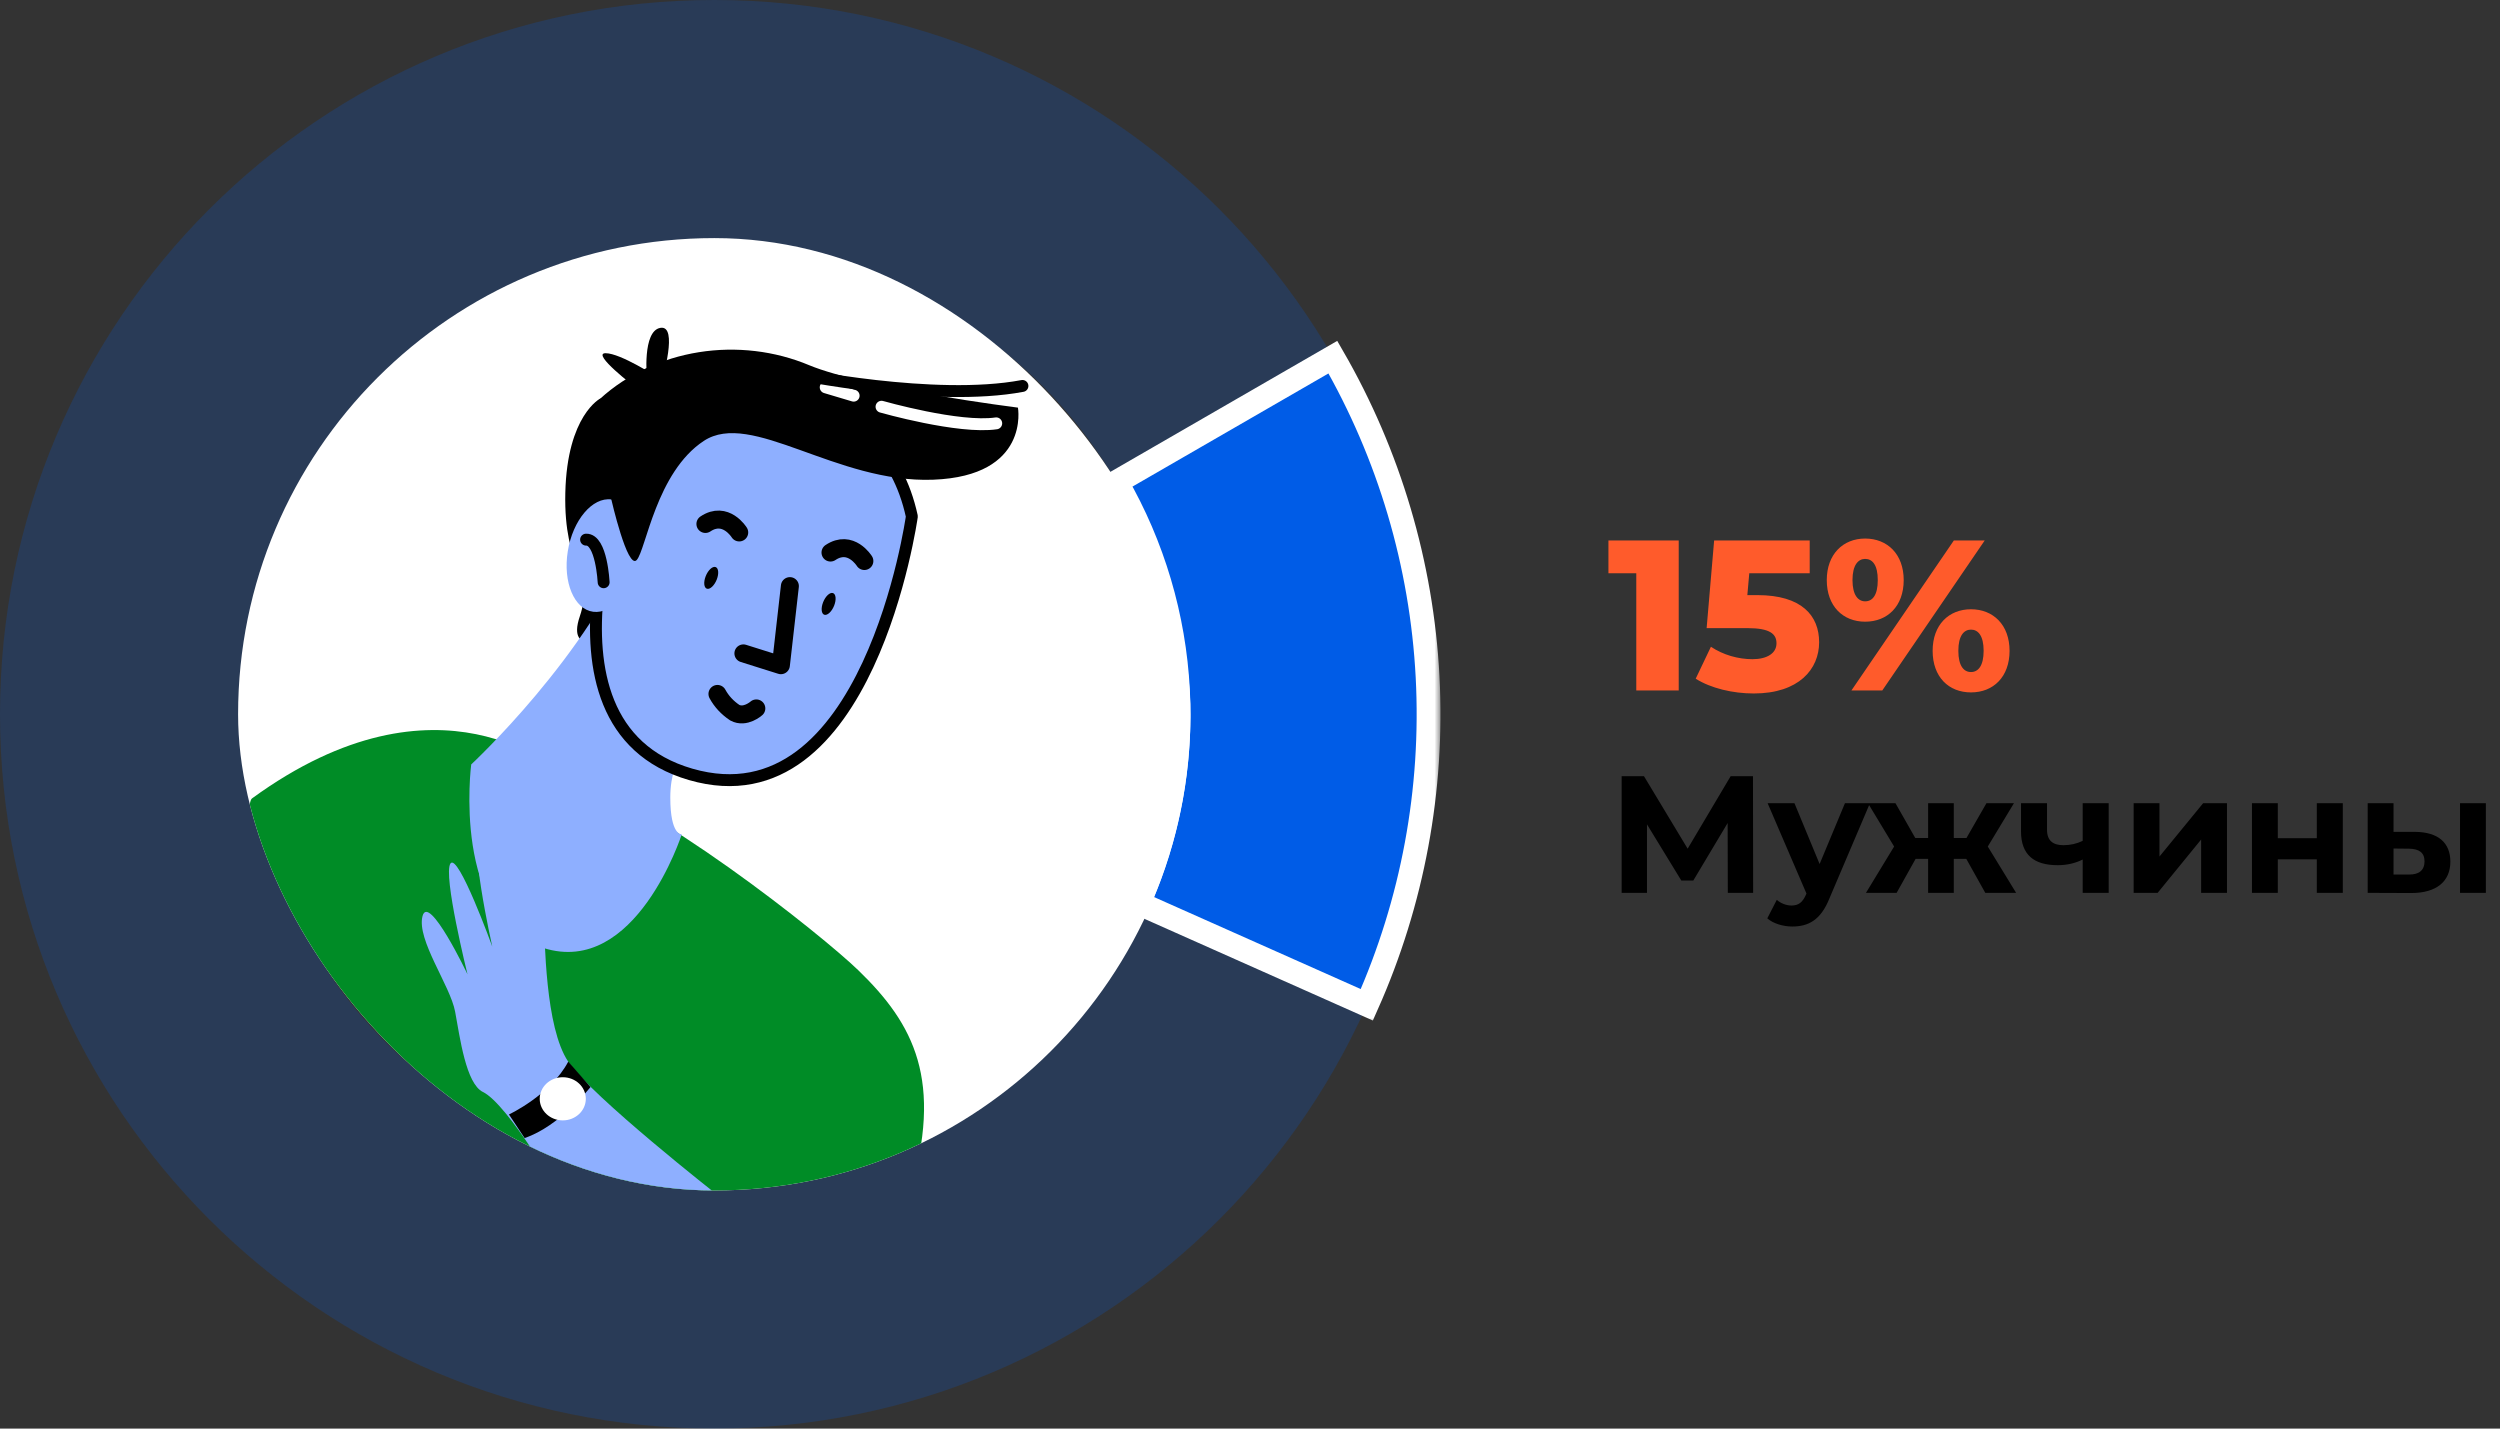 <?xml version="1.0" encoding="UTF-8"?> <svg xmlns="http://www.w3.org/2000/svg" width="210" height="120" viewBox="0 0 210 120" fill="none"><rect x="0" y="0" width="210" height="120" fill="#333333" stroke="none"/> <path d="M60 120C26.863 120 5.50532e-06 93.137 6.26104e-06 60C7.01676e-06 26.863 26.863 -7.80304e-06 60 -5.02681e-06C93.137 -2.25058e-06 120 26.863 120 60C120 93.137 93.137 120 60 120ZM60 21C38.461 21 21 38.461 21 60C21 81.539 38.461 99 60 99C81.539 99 99 81.539 99 60C99 38.461 81.539 21 60 21Z" fill="#005CE7" fill-opacity="0.2"></path> <mask id="path-2-outside-1" maskUnits="userSpaceOnUse" x="92" y="28" width="29" height="58" fill="black"> <rect fill="white" x="92" y="28" width="29" height="58"></rect> <path d="M111.962 30C116.696 38.2 119.422 47.404 119.918 56.86C120.413 66.316 118.664 75.754 114.813 84.404L95.628 75.863C98.132 70.24 99.269 64.105 98.947 57.959C98.624 51.813 96.852 45.83 93.775 40.5L111.962 30Z"></path> </mask> <path d="M111.962 30C116.696 38.2 119.422 47.404 119.918 56.86C120.413 66.316 118.664 75.754 114.813 84.404L95.628 75.863C98.132 70.24 99.269 64.105 98.947 57.959C98.624 51.813 96.852 45.83 93.775 40.5L111.962 30Z" fill="#005CE7"></path> <path d="M111.962 30C116.696 38.2 119.422 47.404 119.918 56.86C120.413 66.316 118.664 75.754 114.813 84.404L95.628 75.863C98.132 70.24 99.269 64.105 98.947 57.959C98.624 51.813 96.852 45.83 93.775 40.5L111.962 30Z" stroke="white" stroke-width="2" mask="url(#path-2-outside-1)"></path> <g clip-path="url(#clip0)"> <rect x="20" y="20" width="80" height="80" rx="40" fill="white"></rect> <path d="M50.44 33.466C50.44 33.466 47.641 34.862 47.487 41.384C47.333 47.906 49.917 48.206 48.704 51.773C47.491 55.34 51.48 53.477 51.48 53.477L54.084 43.088L50.44 33.466Z" fill="black"></path> <path d="M46.978 64.916C54.667 67.071 69.07 78.572 72.093 81.498C76.782 86.032 79.273 90.762 76.39 100.38H23.034C23.034 100.38 19.871 68.008 21.168 67.067C36.97 55.552 46.978 64.916 46.978 64.916Z" fill="#008C26"></path> <path d="M58.638 61.87C58.638 61.87 56.305 63.079 56.305 66.992C56.305 70.201 57.266 70.084 57.266 70.084C57.266 70.084 53.407 82.094 45.648 79.631C37.89 77.168 39.583 64.212 39.583 64.212C39.583 64.212 49.46 55.044 53.407 45.139L60.494 54.078L58.638 61.87Z" fill="#8EAFFF"></path> <path d="M73.936 45.272C73.936 45.272 70.67 67.992 57.24 64.203C44.145 60.504 53.047 40.484 53.047 40.484C61.219 35.588 71.743 35.497 73.936 45.272Z" fill="black"></path> <path d="M76.596 43.376C76.596 43.376 72.962 69.384 58.013 65.046C43.443 60.812 53.348 37.896 53.348 37.896C62.441 32.27 74.151 32.166 76.596 43.376Z" fill="#8EAFFF"></path> <path d="M76.596 43.376C76.596 43.376 72.962 69.384 58.013 65.046C43.443 60.812 53.348 37.896 53.348 37.896C62.441 32.27 74.151 32.166 76.596 43.376Z" stroke="black" stroke-linecap="round" stroke-linejoin="round"></path> <path d="M70.067 50.874C70.266 50.371 70.221 49.898 69.966 49.817C69.711 49.736 69.343 50.079 69.143 50.583C68.944 51.086 68.989 51.559 69.244 51.64C69.499 51.721 69.868 51.378 70.067 50.874Z" fill="black"></path> <path d="M66.35 49.234L65.595 55.877L62.445 54.885" stroke="black" stroke-width="1.51" stroke-linecap="round" stroke-linejoin="round"></path> <path d="M60.205 48.687C60.404 48.184 60.359 47.71 60.104 47.63C59.849 47.549 59.48 47.892 59.281 48.395C59.081 48.899 59.127 49.372 59.382 49.453C59.637 49.533 60.005 49.19 60.205 48.687Z" fill="black"></path> <path d="M72.607 47.126C72.607 47.126 71.464 45.276 69.761 46.414" stroke="black" stroke-width="1.51" stroke-linecap="round" stroke-linejoin="round"></path> <path d="M62.095 44.726C62.095 44.726 60.952 42.876 59.254 44.013" stroke="black" stroke-width="1.51" stroke-linecap="round" stroke-linejoin="round"></path> <path d="M63.532 59.507C63.532 59.507 62.599 60.34 61.722 59.865C61.101 59.453 60.601 58.913 60.266 58.29" stroke="black" stroke-width="1.51" stroke-linecap="round" stroke-linejoin="round"></path> <path d="M53.495 47.044C53.916 44.439 52.959 42.159 51.357 41.952C49.755 41.746 48.116 43.691 47.695 46.297C47.274 48.903 48.231 51.183 49.833 51.389C51.434 51.596 53.074 49.651 53.495 47.044Z" fill="#8EAFFF"></path> <path d="M50.706 48.909C50.706 48.909 50.529 45.288 49.231 45.33" stroke="black" stroke-linecap="round" stroke-linejoin="round"></path> <path d="M60.378 100.468C60.378 100.468 49.684 92.092 47.734 89.187C45.784 86.282 45.779 79.069 45.648 76.51C45.518 73.951 43.437 69.88 43.176 70.809C42.914 71.739 43.568 75.81 43.568 77.206C43.568 78.602 42.005 71.043 40.572 70.347C39.14 69.651 41.351 79.515 41.351 79.515C41.351 79.515 38.487 71.597 37.838 72.534C37.19 73.472 39.27 81.84 39.27 81.84C39.27 81.84 36.005 74.977 35.491 76.956C34.978 78.936 37.824 82.79 38.23 84.978C38.636 87.166 39.14 91.025 40.563 91.725C42.69 92.758 47.095 100.447 47.095 100.447L60.378 100.468Z" fill="#8EAFFF"></path> <path d="M42.752 93.616C42.752 93.616 46.255 91.978 47.734 89.174L49.601 91.312C49.601 91.312 47.02 94.604 44.067 95.596L42.752 93.616Z" fill="black"></path> <path d="M47.273 94.113C48.342 94.113 49.209 93.301 49.209 92.3C49.209 91.299 48.342 90.487 47.273 90.487C46.203 90.487 45.336 91.299 45.336 92.3C45.336 93.301 46.203 94.113 47.273 94.113Z" fill="white"></path> <path d="M51.35 41.946C51.35 41.946 52.712 47.897 53.486 47.039C54.261 46.18 55.124 39.671 59.118 37.037C63.112 34.404 70.227 40.605 78.387 40.296C86.547 39.988 85.507 34.241 85.507 34.241C85.507 34.241 72.671 32.62 67.973 30.678C65.086 29.467 61.85 29.085 58.711 29.584C55.571 30.084 52.681 31.44 50.44 33.466C46.964 36.708 51.35 41.946 51.35 41.946Z" fill="black"></path> <path d="M74.048 34.166C74.048 34.166 80.557 36.025 83.683 35.562" stroke="white" stroke-linecap="round" stroke-linejoin="round"></path> <path d="M71.706 33.236L69.359 32.536" stroke="white" stroke-linecap="round" stroke-linejoin="round"></path> <path d="M55.194 31.665C55.194 31.665 52.124 29.669 50.869 29.669C49.614 29.669 53.38 32.54 53.38 32.54L55.194 31.665Z" fill="black"></path> <path d="M54.341 31.79C54.341 31.79 53.94 27.798 55.474 27.54C57.01 27.281 55.614 31.907 55.614 31.907L54.341 31.79Z" fill="black"></path> <path d="M66.756 31.374C66.756 31.374 78.476 33.816 85.885 32.42" stroke="black" stroke-linecap="round" stroke-linejoin="round"></path> </g> <path d="M135.108 45.4V48.154H137.448V58H141.012V45.4H135.108ZM147.623 49.99H146.777L146.939 48.154H152.015V45.4H143.987L143.357 52.762H146.777C148.703 52.762 149.225 53.266 149.225 54.04C149.225 54.886 148.415 55.372 147.209 55.372C146.003 55.372 144.743 55.012 143.717 54.328L142.439 57.01C143.717 57.82 145.571 58.252 147.317 58.252C151.115 58.252 152.807 56.2 152.807 53.95C152.807 51.718 151.349 49.99 147.623 49.99ZM156.671 52.222C158.543 52.222 159.911 50.926 159.911 48.73C159.911 46.552 158.543 45.238 156.671 45.238C154.817 45.238 153.449 46.552 153.449 48.73C153.449 50.926 154.817 52.222 156.671 52.222ZM155.519 58H158.111L166.715 45.4H164.123L155.519 58ZM156.671 50.512C156.095 50.512 155.609 50.008 155.609 48.73C155.609 47.452 156.095 46.948 156.671 46.948C157.283 46.948 157.733 47.452 157.733 48.73C157.733 50.008 157.283 50.512 156.671 50.512ZM165.563 58.162C167.435 58.162 168.803 56.866 168.803 54.67C168.803 52.492 167.435 51.178 165.563 51.178C163.691 51.178 162.341 52.492 162.341 54.67C162.341 56.866 163.691 58.162 165.563 58.162ZM165.563 56.452C164.969 56.452 164.501 55.948 164.501 54.67C164.501 53.392 164.969 52.888 165.563 52.888C166.157 52.888 166.625 53.392 166.625 54.67C166.625 55.948 166.157 56.452 165.563 56.452Z" fill="#FF5B2B"></path> <path d="M147.264 75L147.25 65.2H145.374L141.762 71.29L138.094 65.2H136.218V75H138.346V69.246L141.23 73.964H142.238L145.122 69.134L145.136 75H147.264ZM154.976 67.468L152.848 72.578L150.734 67.468H148.48L151.742 75.056L151.714 75.126C151.42 75.798 151.084 76.064 150.482 76.064C150.048 76.064 149.586 75.882 149.25 75.588L148.452 77.142C148.942 77.576 149.782 77.828 150.552 77.828C151.91 77.828 152.946 77.282 153.674 75.462L157.076 67.468H154.976ZM166.764 75H169.354L166.974 71.108L169.172 67.468H166.862L165.182 70.394H164.118V67.468H161.962V70.394H160.884L159.218 67.468H156.908L159.106 71.108L156.74 75H159.316L160.912 72.144H161.962V75H164.118V72.144H165.168L166.764 75ZM174.945 67.468V70.632C174.455 70.87 173.909 70.996 173.335 70.996C172.467 70.996 171.949 70.632 171.949 69.694V67.468H169.765V69.834C169.765 71.808 170.857 72.676 172.845 72.676C173.671 72.676 174.357 72.494 174.945 72.2V75H177.129V67.468H174.945ZM179.226 75H181.242L184.896 70.52V75H187.066V67.468H185.064L181.396 71.948V67.468H179.226V75ZM189.165 75H191.335V72.186H194.611V75H196.795V67.468H194.611V70.408H191.335V67.468H189.165V75ZM202.848 69.876H201.056V67.468H198.886V75L202.554 75.014C204.654 75.014 205.83 74.048 205.83 72.382C205.83 70.8 204.822 69.89 202.848 69.876ZM206.642 75H208.812V67.468H206.642V75ZM202.358 73.46H201.056V71.276L202.358 71.29C203.198 71.304 203.66 71.612 203.66 72.354C203.66 73.096 203.198 73.474 202.358 73.46Z" fill="black"></path> <defs> <clipPath id="clip0"> <rect x="20" y="20" width="80" height="80" rx="40" fill="white"></rect> </clipPath> </defs> </svg> 